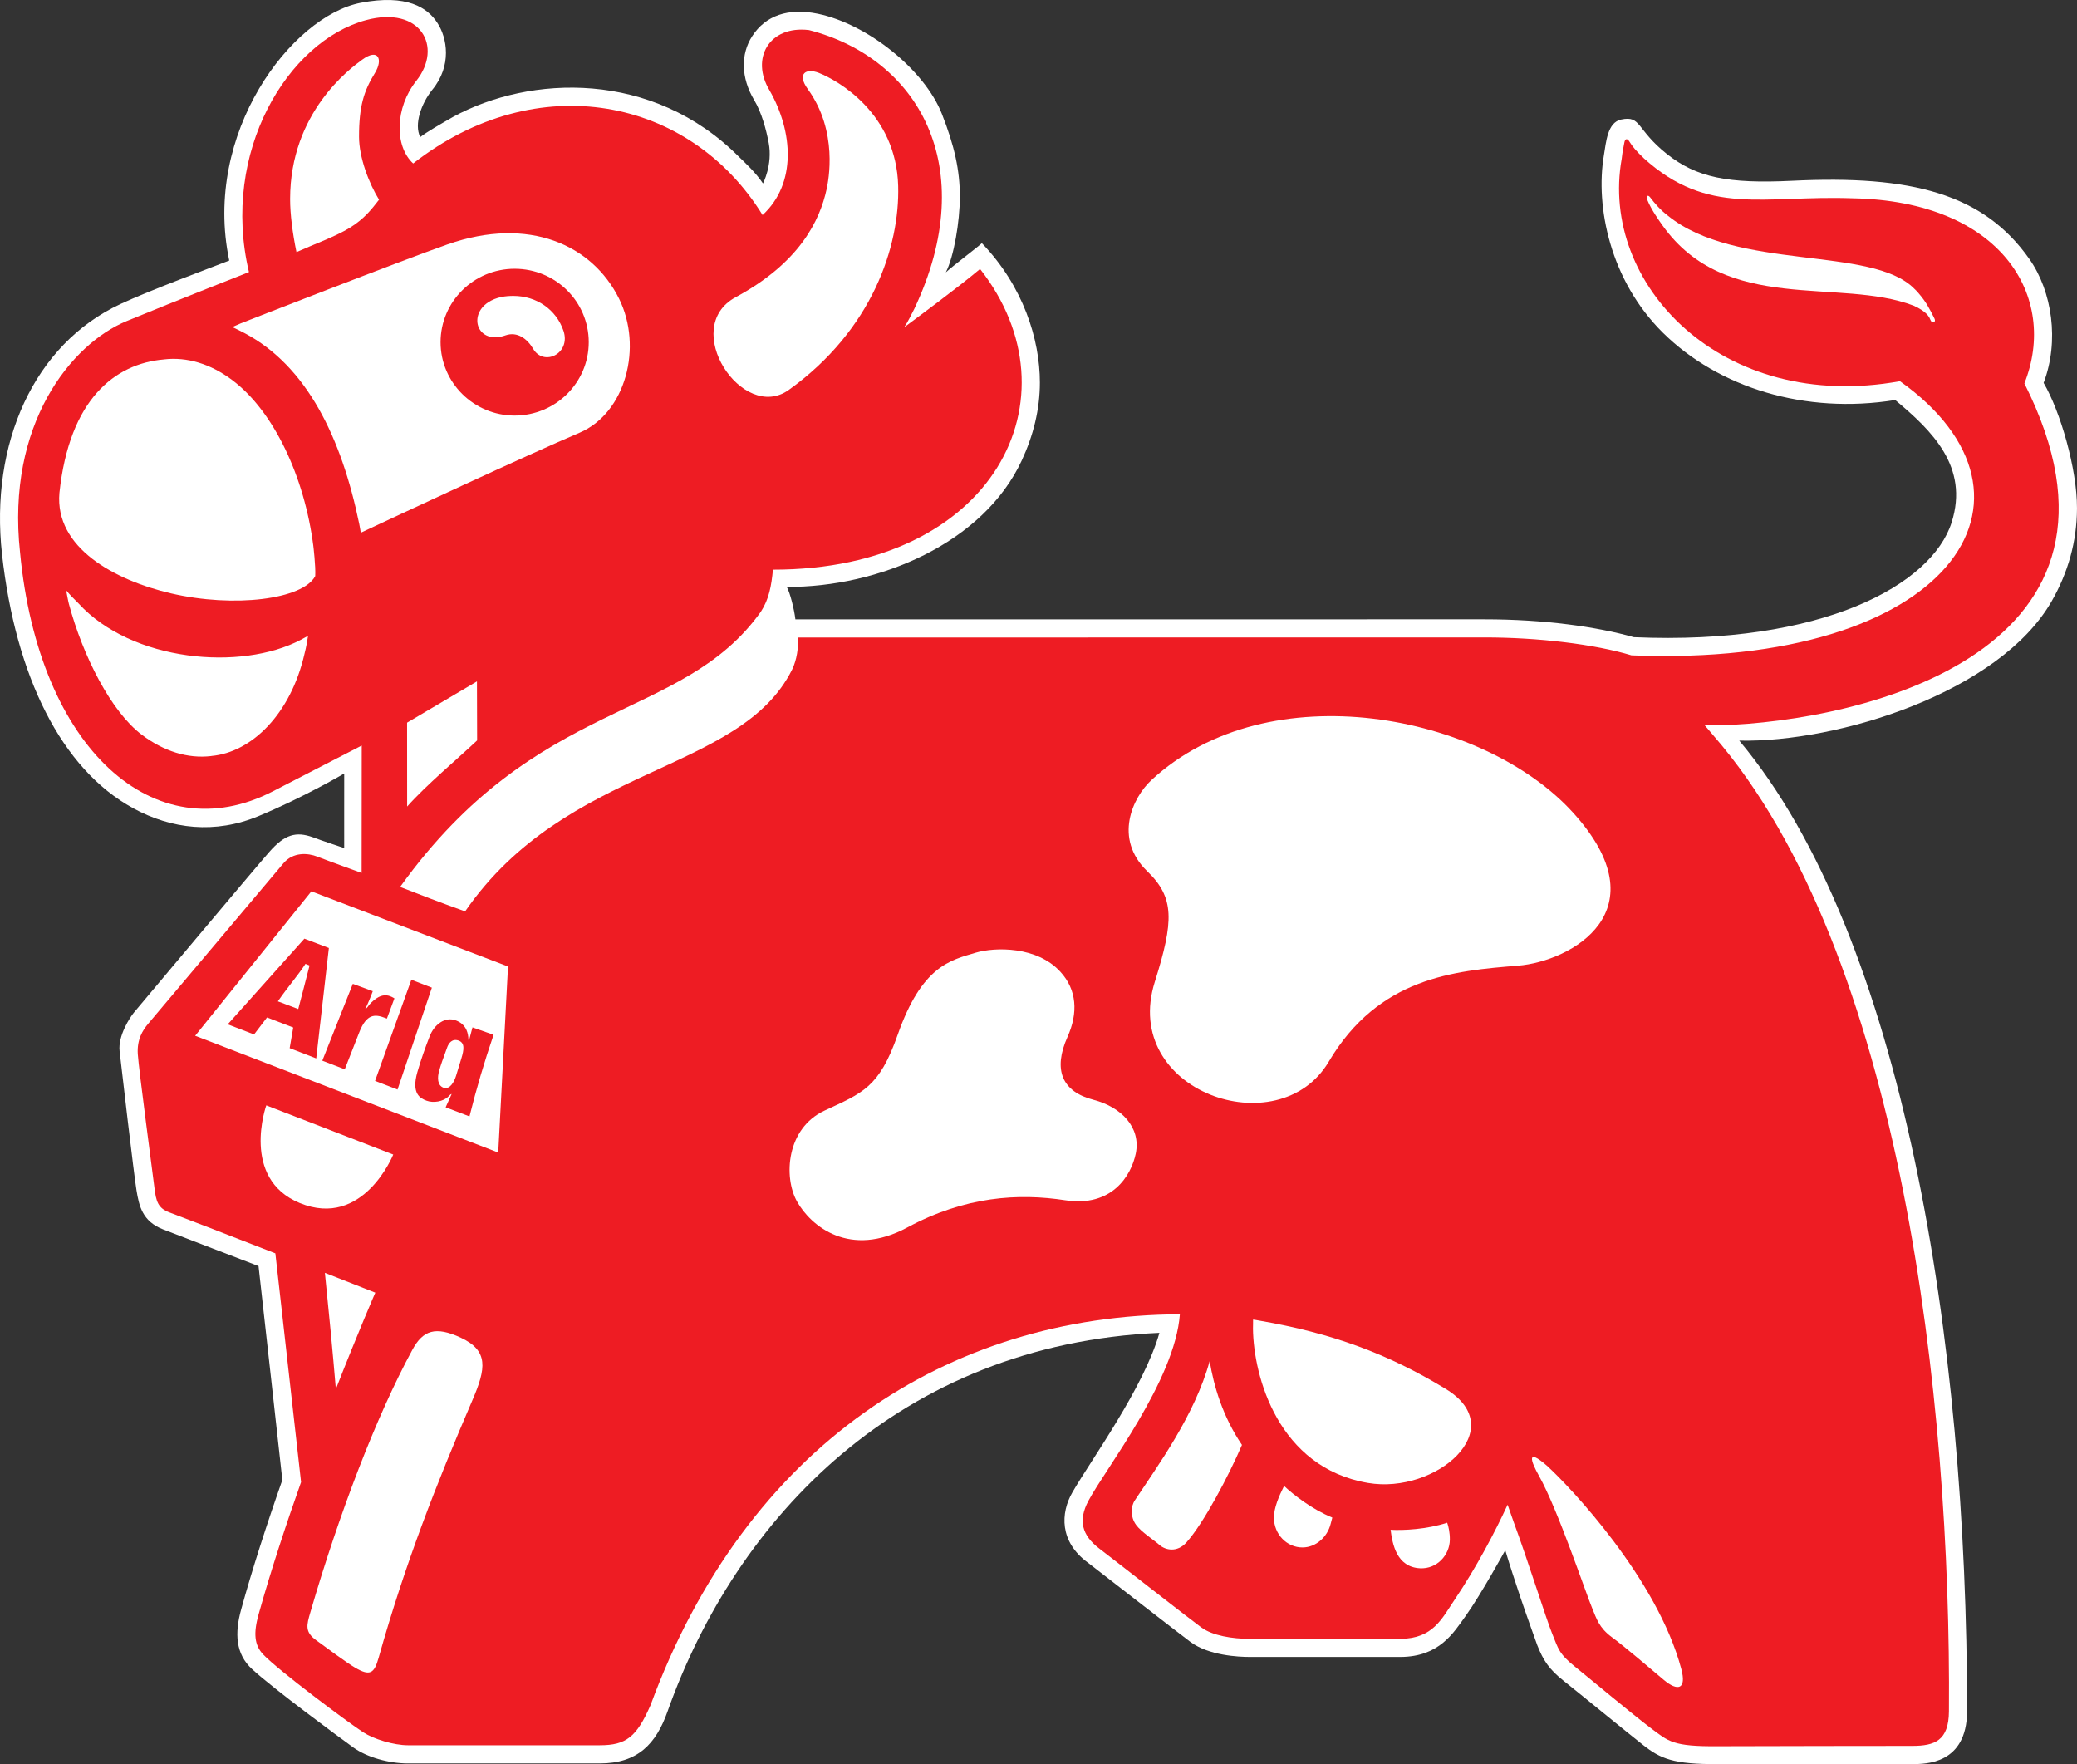 <?xml version="1.0" encoding="UTF-8" standalone="no"?>
<!-- Created with Inkscape (http://www.inkscape.org/) -->
<svg
   xmlns:dc="http://purl.org/dc/elements/1.1/"
   xmlns:cc="http://web.resource.org/cc/"
   xmlns:rdf="http://www.w3.org/1999/02/22-rdf-syntax-ns#"
   xmlns:svg="http://www.w3.org/2000/svg"
   xmlns="http://www.w3.org/2000/svg"
   xmlns:xlink="http://www.w3.org/1999/xlink"
   xmlns:sodipodi="http://sodipodi.sourceforge.net/DTD/sodipodi-0.dtd"
   xmlns:inkscape="http://www.inkscape.org/namespaces/inkscape"
   width="398"
   height="338"
   id="svg2"
   sodipodi:version="0.32"
   inkscape:version="0.45.1"
   version="1.0"
   inkscape:output_extension="org.inkscape.output.svg.inkscape">
  <rect width="100%" height="100%" fill="#333333" stroke="none"/>
  <g
     inkscape:label="Layer 1"
     inkscape:groupmode="layer"
     id="layer1"
     transform="translate(-236.938,4.903)">
    <path
       id="path2208"
       d="M 32.5,98.862 L 32.5,98.862"
       style="fill:#ffffff;fill-rule:nonzero;stroke:none" />
    <path
       id="path5068"
       d="M 613.876,323.041 C 613.794,333.094 605.952,333.094 603.372,333.094 C 603.364,333.094 566.183,333.094 566.183,333.094 C 557.598,333.169 555.078,332.021 551.83,329.466 C 548.578,326.914 539.538,319.494 536.649,317.209 C 533.76,314.924 532.669,313.24 531.511,310.308 C 531.511,310.301 529.368,304.374 528.266,301.094 C 527.253,298.073 526.159,294.743 525.381,292.114 C 525.381,292.114 520.715,300.632 517.808,304.686 C 515.434,308.002 512.74,312.508 505.349,312.565 C 505.374,312.565 476.454,312.565 476.454,312.565 C 474.209,312.565 468.615,312.288 465.101,309.722 C 463.701,308.706 445.446,294.534 445.446,294.534 C 439.891,290.49 440.169,284.964 442.422,281.048 C 446,274.829 456.135,260.966 459.109,250.469 C 409.398,252.679 377.966,285.963 364.846,323.03 C 362.654,329.217 359.146,332.966 351.861,332.966 C 351.861,332.966 318.813,332.966 315.128,332.966 C 311.443,332.966 307.235,331.783 304.623,329.899 C 301.837,327.888 289.542,318.83 285.267,314.924 C 282.051,311.986 281.901,308.002 283.142,303.496 C 285.221,295.937 288.028,287.228 291.041,278.66 C 291.041,278.66 286.976,241.94 286.479,237.676 C 283.412,236.479 272.118,232.189 268.163,230.636 C 264.208,229.087 263.586,226.148 263.092,223.156 C 262.602,220.167 260.178,199.404 259.855,196.479 C 259.528,193.551 261.852,190.001 262.602,189.098 C 262.584,189.116 285.572,161.707 288.54,158.328 C 291.507,154.948 293.667,154.365 296.876,155.51 C 298.337,156.075 302.893,157.588 302.893,157.588 C 302.875,156.433 302.91,144.859 302.896,143.299 C 302.896,143.299 295.405,147.734 286.535,151.437 C 278.145,154.941 269.805,153.967 262.424,149.934 C 248.704,142.429 239.933,124.668 237.329,101.31 C 234.962,80.077 243.444,61.065 260.033,53.34 C 265.665,50.717 277.143,46.471 280.867,45.017 C 275.711,20.511 292.871,-1.812 306.048,-4.36 C 314.89,-6.073 318.877,-3.44 320.76,-0.49 C 322.612,2.306 323.6,7.697 319.737,12.338 C 317.683,14.932 316.233,18.898 317.462,21.364 C 318.735,20.366 321.208,18.962 323.767,17.487 C 338.51,9.467 361.957,8.461 378.595,25.199 C 379.782,26.354 381.687,28.088 383.144,30.245 C 383.144,30.245 385.024,26.649 384.245,22.509 C 383.773,19.982 382.899,16.681 381.456,14.268 C 378.904,9.986 378.847,5.473 381.076,2.026 C 383.638,-1.94 387.98,-3.426 393.634,-2.267 C 403.197,-0.302 414.092,8.475 417.418,16.901 C 419.838,23.024 420.883,27.782 420.869,32.818 C 420.855,37.59 419.728,44.267 418.179,47.284 C 419.383,46.151 424.209,42.508 425.087,41.691 C 432.997,49.903 436.203,60.102 436.203,68.382 C 436.203,73.56 434.948,78.542 432.734,83.314 C 425.354,99.235 405.247,107.642 387.7,107.55 C 388.321,108.609 389.139,111.882 389.352,113.765 C 391.143,113.765 521.415,113.758 521.415,113.758 C 532.808,113.758 542.925,115.173 550.018,117.184 C 586.137,118.755 607.135,107.156 610.923,95.166 C 614.288,84.519 607.121,77.59 600.102,71.74 C 582.846,74.519 566.283,69.409 555.576,58.834 C 545.448,48.816 542.633,34.648 544.275,24.89 C 544.702,22.366 544.94,18.55 547.598,17.999 C 551.489,17.189 550.402,19.868 556.354,24.602 C 562.008,29.097 568.031,30.337 580.358,29.733 C 603.237,28.61 617.01,32.217 625.813,44.726 C 630.176,50.927 631.584,60.443 628.542,68.457 C 631.687,73.787 634.967,84.903 634.935,92.508 C 634.91,98.918 633.201,104.828 630.105,110.254 C 620.134,127.749 589.132,137.4 570.22,136.999 C 601.613,174.443 613.897,251.848 613.876,323.041"
       style="fill:#ffffff;fill-rule:nonzero;stroke:none" />
    <path
       id="path5070"
       d="M 525.828,283.397 C 523.479,288.51 519.83,295.44 515.697,301.57 C 513.245,305.209 511.564,309.047 505.32,309.097 C 498.569,309.15 480.147,309.097 476.451,309.097 C 473.082,309.097 469.301,308.496 467.14,306.911 C 464.98,305.34 451.203,294.562 447.539,291.762 C 444.262,289.246 443.509,286.417 445.492,282.672 C 448.711,276.588 462.094,259.588 463.029,246.912 C 418.74,247.104 379.942,271.944 361.584,321.833 C 358.922,327.884 356.957,329.487 351.861,329.487 C 340.522,329.487 315.821,329.487 315.128,329.487 C 312.395,329.487 308.557,328.322 306.517,326.989 C 303.603,325.095 290.331,315.191 287.374,312.089 C 285.651,310.273 285.494,307.981 286.489,304.416 C 288.863,295.948 291.741,287.217 294.63,279.069 L 289.702,235.238 C 279.961,231.418 271.56,228.202 269.382,227.388 C 267.204,226.575 266.845,225.246 266.539,222.74 C 266.241,220.231 263.515,199.859 263.341,197.041 C 263.174,194.226 264.286,192.513 265.288,191.298 C 266.287,190.083 289.346,162.805 291.219,160.541 C 293.085,158.274 295.988,158.534 297.719,159.216 C 299.453,159.902 306.233,162.354 306.233,162.354 L 306.254,137.94 C 306.254,137.94 297.37,142.514 289.218,146.718 C 266.635,158.36 244.361,138.754 240.779,100.923 C 238.11,76.371 250.584,60.994 261.198,56.62 C 271.241,52.49 284.645,47.228 284.645,47.228 C 279.172,24.161 292.147,2.992 307.05,-1.038 C 317.523,-3.866 321.887,4.055 316.713,10.576 C 312.605,15.75 312.495,23.095 316.109,26.418 C 339.854,7.868 369.128,13.724 383.066,36.297 C 389.604,30.28 388.943,20.348 384.395,12.402 C 380.72,6.315 384.327,-0.067 391.964,0.86 C 412.738,6.19 425.066,26.908 412.145,54.264 C 411.516,55.461 410.88,56.844 410.183,57.824 C 412.596,56.016 420.393,50.287 424.742,46.631 C 443.989,71.182 427.521,104.245 385.052,104.245 C 384.75,107.365 384.309,109.878 382.728,112.315 C 367.583,133.545 339.886,128.459 313.607,165.033 C 316.418,166.142 322.544,168.484 326.066,169.717 C 345.554,141.515 378.744,143.378 388.712,123.41 C 389.135,122.564 390.009,120.322 389.849,117.248 C 389.849,117.248 509.514,117.23 521.415,117.23 C 531.699,117.23 542.473,118.52 549.577,120.663 C 610.671,123.097 632.206,90.358 601.016,68.13 C 566.876,74.327 543.38,49.527 547.694,25.522 C 547.846,24.108 548.053,23.251 548.191,22.462 C 548.34,21.595 548.774,21.521 549.261,22.363 C 549.662,23.052 550.572,24.154 551.901,25.38 C 551.898,25.383 551.894,25.383 551.894,25.387 C 564.282,36.62 574.811,32.484 591.908,33.088 C 620.553,33.607 631.41,52.078 624.857,68.556 C 650.574,119.615 594.477,133.299 566.215,134.081 L 566.215,134.074 C 565.348,134.074 564.275,134.085 563.546,134.01 C 564.058,134.572 564.737,135.4 565.174,135.911 C 601.428,177.407 610.841,264.04 610.397,323.016 C 610.354,328.592 607.693,329.608 603.364,329.608 C 603.364,329.608 570.735,329.636 566.126,329.672 C 557.491,329.747 556.688,328.755 553.39,326.296 C 549.84,323.631 541.656,316.776 538.806,314.484 C 535.626,311.922 535.579,311.069 534.353,308.055 C 533.149,305.095 529.766,294.214 526.98,286.68 L 525.828,283.397"
       style="fill:#ee1c23;fill-rule:nonzero;stroke:none" />
    <path
       id="path5072"
       d="M 377.934,52.028 C 390.194,45.412 394.039,37.313 395.336,31.354 C 395.681,29.74 397.611,20.284 391.729,12.164 C 389.583,9.2 391.381,8.092 393.851,9.062 C 397.472,10.497 408.68,16.787 409.05,30.732 C 409.362,42.277 404.107,58.304 388.09,69.8 C 379.217,76.161 367.106,57.863 377.934,52.028"
       style="fill:#ffffff;fill-rule:nonzero;stroke:none" />
    <path
       id="path5074"
       d="M 306.293,6.567 C 309.485,4.2 310.352,6.528 308.792,9.062 C 306.677,12.487 305.736,15.401 305.736,21.286 C 305.736,25.291 307.651,30.255 309.57,33.358 C 308.241,35.056 306.837,36.972 303.962,38.742 C 301.29,40.387 297.246,41.844 293.749,43.397 C 293.007,39.811 292.53,36.165 292.53,33.237 C 292.53,16.652 304.065,8.191 306.293,6.567"
       style="fill:#ffffff;fill-rule:nonzero;stroke:none" />
    <path
       id="path5076"
       d="M 269.688,108.783 C 258.952,106.281 247.396,100.073 248.327,89.526 C 250.228,71.584 258.966,64.775 268.323,63.965 L 268.398,63.954 C 272.758,63.446 277.239,64.789 281.354,67.856 C 289.442,73.865 295.281,86.52 296.972,99.643 C 296.972,99.643 297.452,103.57 297.342,105.471 C 294.997,109.945 281.802,111.605 269.688,108.783"
       style="fill:#ffffff;fill-rule:nonzero;stroke:none" />
    <path
       id="path5078"
       d="M 327.48,263.333 C 320.494,279.57 314.591,294.623 309.481,312.76 C 308.642,315.731 307.839,316.282 305.025,314.644 C 303.319,313.652 299.375,310.713 297.495,309.342 C 295.331,307.757 295.679,306.502 296.422,303.972 C 301.894,285.181 308.98,266.581 315.963,253.703 C 318.003,249.94 320.415,249.176 325.192,251.375 C 330.621,253.888 330.071,257.306 327.48,263.333"
       style="fill:#ffffff;fill-rule:nonzero;stroke:none" />
    <path
       id="path5080"
       d="M 454.578,216.12 C 453.704,220.317 450.058,226.436 441.078,225.068 C 432.084,223.682 421.885,224.311 410.83,230.263 C 399.771,236.226 392.301,230.011 389.661,225.302 C 387.035,220.597 387.639,211.287 394.924,207.893 C 402.223,204.496 405.396,203.515 408.954,193.359 C 413.595,180.161 419.025,179.088 423.907,177.627 C 427.635,176.529 435.638,176.376 440.119,181.277 C 443.303,184.734 443.569,189.155 441.49,193.785 C 438.708,200.022 440.385,204.247 446.473,205.818 C 451.828,207.211 455.605,211.113 454.578,216.12"
       style="fill:#ffffff;fill-rule:nonzero;stroke:none" />
    <path
       id="path5082"
       d="M 491.55,198.522 C 481.966,214.716 451.618,204.215 458.228,183.213 C 461.895,171.551 462.03,167.098 456.785,162.034 C 450.275,155.748 453.967,147.894 457.588,144.55 C 480.076,123.751 521.184,131.896 538.337,150.758 C 555.465,169.603 538.038,179.297 527.797,180.122 C 515.629,181.106 501.152,182.311 491.55,198.522"
       style="fill:#ffffff;fill-rule:nonzero;stroke:none" />
    <path
       id="path5084"
       d="M 555.757,316.961 C 553.273,314.875 548.095,310.44 545.789,308.766 C 543.358,306.982 542.861,305.202 542.114,303.428 C 540.817,300.369 535.48,284.346 531.834,277.853 C 530.231,275 529.4,272.484 533.326,275.895 C 537.808,279.968 554.474,297.547 559.097,314.804 C 560.188,318.826 558.415,319.203 555.757,316.961"
       style="fill:#ffffff;fill-rule:nonzero;stroke:none" />
    <path
       id="path5086"
       d="M 332.412,215.924 L 334.285,180.275 L 296.606,165.879 L 274.336,193.551 L 332.412,215.924"
       style="fill:#ffffff;fill-rule:nonzero;stroke:none" />
    <path
       id="path5088"
       d="M 477.037,249.687 C 477.147,258.82 481.867,276.293 499.08,279.228 C 512.122,281.449 526.592,268.884 513.973,261.215 C 502.886,254.467 492.183,250.533 478.356,248.145 C 477.855,248.049 477.382,247.967 477.055,247.932 C 477.037,248.28 477.073,248.937 477.037,249.687"
       style="fill:#ffffff;fill-rule:nonzero;stroke:none" />
    <path
       id="path5090"
       d="M 250.129,110.773 C 252.829,120.833 258.231,131.437 264.105,135.876 C 268.352,139.071 272.946,140.485 277.399,139.959 L 277.463,139.941 C 285.16,139.241 292.648,131.921 295.295,120.339 C 295.601,119.195 295.892,117.511 295.967,116.928 C 295.601,117.145 295.089,117.383 294.584,117.678 C 283.17,123.705 262.214,121.9 251.969,110.699 C 251.049,109.81 250.196,108.908 249.61,108.2 C 249.777,108.968 249.958,110.126 250.129,110.773"
       style="fill:#ffffff;fill-rule:nonzero;stroke:none" />
    <path
       id="path5092"
       d="M 283.088,57.046 C 283.088,57.046 313.831,45.014 322.708,41.915 C 338.354,36.453 350.458,42.061 355.546,52.288 C 360.177,61.591 356.822,74.249 347.984,78.012 C 337.935,82.28 312.335,94.228 306.073,97.166 C 306.038,96.875 305.874,96.015 305.775,95.478 C 302.37,78.961 295.746,65.227 283.799,58.922 C 283.117,58.564 281.71,57.867 281.436,57.757 C 281.909,57.558 282.658,57.249 283.088,57.046"
       style="fill:#ffffff;fill-rule:nonzero;stroke:none" />
    <path
       id="path5094"
       d="M 321.361,60.66 C 321.361,52.885 327.729,46.591 335.557,46.591 C 343.397,46.591 349.754,52.885 349.754,60.66 C 349.754,68.414 343.397,74.718 335.557,74.718 C 327.729,74.718 321.361,68.414 321.361,60.66"
       style="fill:#ee1c23;fill-rule:nonzero;stroke:none" />
    <path
       id="path5096"
       d="M 333.813,59.349 C 336.062,58.567 337.97,60.01 339.086,61.9 C 341.129,65.408 346.392,62.835 344.911,58.471 C 343.535,54.441 339.8,51.794 335.309,51.794 C 333.877,51.794 332.082,51.975 330.469,53.034 C 326.521,55.674 328.56,61.207 333.813,59.349"
       style="fill:#ffffff;fill-rule:nonzero;stroke:none" />
    <path
       id="path5098"
       d="M 607.622,56.126 C 606.552,54.008 606.033,52.97 604.544,51.236 C 604.217,50.852 603.947,50.579 603.723,50.38 C 595.568,42.157 569.602,47.082 556.499,36.385 C 555.256,35.472 553.831,33.866 553.244,33.031 C 552.708,32.253 552.292,32.651 552.612,33.425 C 553.372,35.277 554.762,37.231 555.54,38.326 C 567.732,55.408 589.406,48.219 603.627,53.66 C 605.113,54.356 606.424,55.149 606.865,56.417 C 607.11,57.121 608.027,56.915 607.622,56.126"
       style="fill:#ffffff;fill-rule:nonzero;stroke:none" />
    <path
       id="path5100"
       d="M 464.269,290.643 C 462.517,292.586 460.275,292.139 459.095,291.087 C 458.157,290.248 455.581,288.582 454.632,287.256 C 453.559,285.749 453.537,283.848 454.419,282.533 C 458.779,275.945 465.893,266.24 468.74,255.867 C 469.518,260.654 471.245,266.528 474.926,271.944 C 472.471,277.686 467.624,286.908 464.269,290.643"
       style="fill:#ffffff;fill-rule:nonzero;stroke:none" />
    <path
       id="path5102"
       d="M 491.93,287.039 C 491.323,289.537 489.141,291.57 486.554,291.588 C 483.537,291.613 481.049,289.051 481.053,285.881 C 481.056,284.008 481.963,281.865 482.997,279.801 C 484.77,281.46 488.235,284.218 492.24,285.867 C 492.24,285.867 492.087,286.41 491.93,287.039"
       style="fill:#ffffff;fill-rule:nonzero;stroke:none" />
    <path
       id="path5104"
       d="M 514.762,290.117 C 514.72,293.059 512.285,295.742 509.059,295.579 C 504.549,295.351 503.764,290.938 503.409,288.205 C 505.871,288.333 510.303,288.137 514.251,286.847 C 514.514,287.565 514.78,288.773 514.762,290.117"
       style="fill:#ffffff;fill-rule:nonzero;stroke:none" />
    <path
       id="path5106"
       d="M 314.954,149.628 L 314.943,133.555 L 328.333,125.649 L 328.365,136.96 C 324.495,140.609 318.585,145.531 314.954,149.628"
       style="fill:#ffffff;fill-rule:nonzero;stroke:none" />
    <path
       id="path5108"
       d="M 294.371,225.594 C 282.985,220.91 287.964,206.884 287.964,206.884 L 312.292,216.308 C 312.292,216.308 306.553,230.601 294.371,225.594"
       style="fill:#ffffff;fill-rule:nonzero;stroke:none" />
    <path
       id="path5110"
       d="M 308.856,242.772 C 308.856,242.772 305.597,250.249 301.294,261.247 C 300.693,254.08 299.957,246.436 299.193,238.97 C 304.751,241.155 308.856,242.772 308.856,242.772"
       style="fill:#ffffff;fill-rule:nonzero;stroke:none" />
    <path
       id="path5112"
       d="M 306.937,188.38 C 307.246,188.352 307.466,187.862 307.743,187.556 C 308.696,186.508 310.092,185.349 311.713,185.975 C 312.096,186.117 312.519,186.38 312.519,186.38 L 311.077,190.26 L 310.746,190.136 C 308.799,189.386 307.189,189.304 305.792,192.862 L 302.999,199.976 L 298.699,198.323 L 304.545,183.601 L 308.369,185.008 C 308.106,185.79 307.214,187.922 306.937,188.38"
       style="fill:#ee1c23;fill-rule:nonzero;stroke:none" />
    <path
       id="path5114"
       d="M 315.76,182.815 L 319.694,184.333 L 313.113,203.853 L 308.809,202.197 L 315.76,182.815"
       style="fill:#ee1c23;fill-rule:nonzero;stroke:none" />
    <path
       id="path5116"
       d="M 323.486,204.702 C 323.258,204.731 323.07,205.004 322.882,205.168 C 321.883,206.184 319.964,206.472 318.664,205.985 C 317.477,205.544 315.718,204.667 316.919,200.495 C 317.622,198.057 318.408,195.889 319.264,193.665 C 320.124,191.437 322.203,189.784 324.346,190.63 C 326.055,191.298 326.542,192.588 326.673,193.835 C 326.691,194.009 326.652,194.393 326.794,194.503 L 327.48,191.945 C 328.838,192.439 330.159,192.886 331.517,193.366 C 329.694,198.718 328.241,203.629 326.901,209.002 C 326.901,209.002 323.77,207.804 322.334,207.257 L 323.486,204.702 z M 324.822,194.471 L 324.822,194.471 C 323.607,194.048 322.914,194.916 322.594,195.868 C 321.766,198.135 321.471,198.928 321.091,200.249 C 320.714,201.582 320.732,203.053 321.944,203.512 C 323.152,203.906 323.973,202.367 324.314,201.262 C 324.708,200.001 324.804,199.677 325.341,197.904 C 325.888,196.131 326.009,194.919 324.822,194.471"
       style="fill:#ee1c23;fill-rule:nonzero;stroke:none" />
    <path
       id="path5118"
       d="M 299.957,176.728 L 297.534,197.886 L 292.445,195.925 L 293.127,191.97 L 288.106,190.043 L 285.619,193.299 L 280.576,191.358 L 295.267,174.941 L 299.957,176.728 z M 290.181,186.952 L 294.09,188.43 C 294.94,185.239 295.473,183.121 296.251,180.09 L 295.473,179.774 C 293.884,182.186 292.289,183.928 290.181,186.952"
       style="fill:#ee1c23;fill-rule:nonzero;stroke:none" />
  </g>
</svg>
